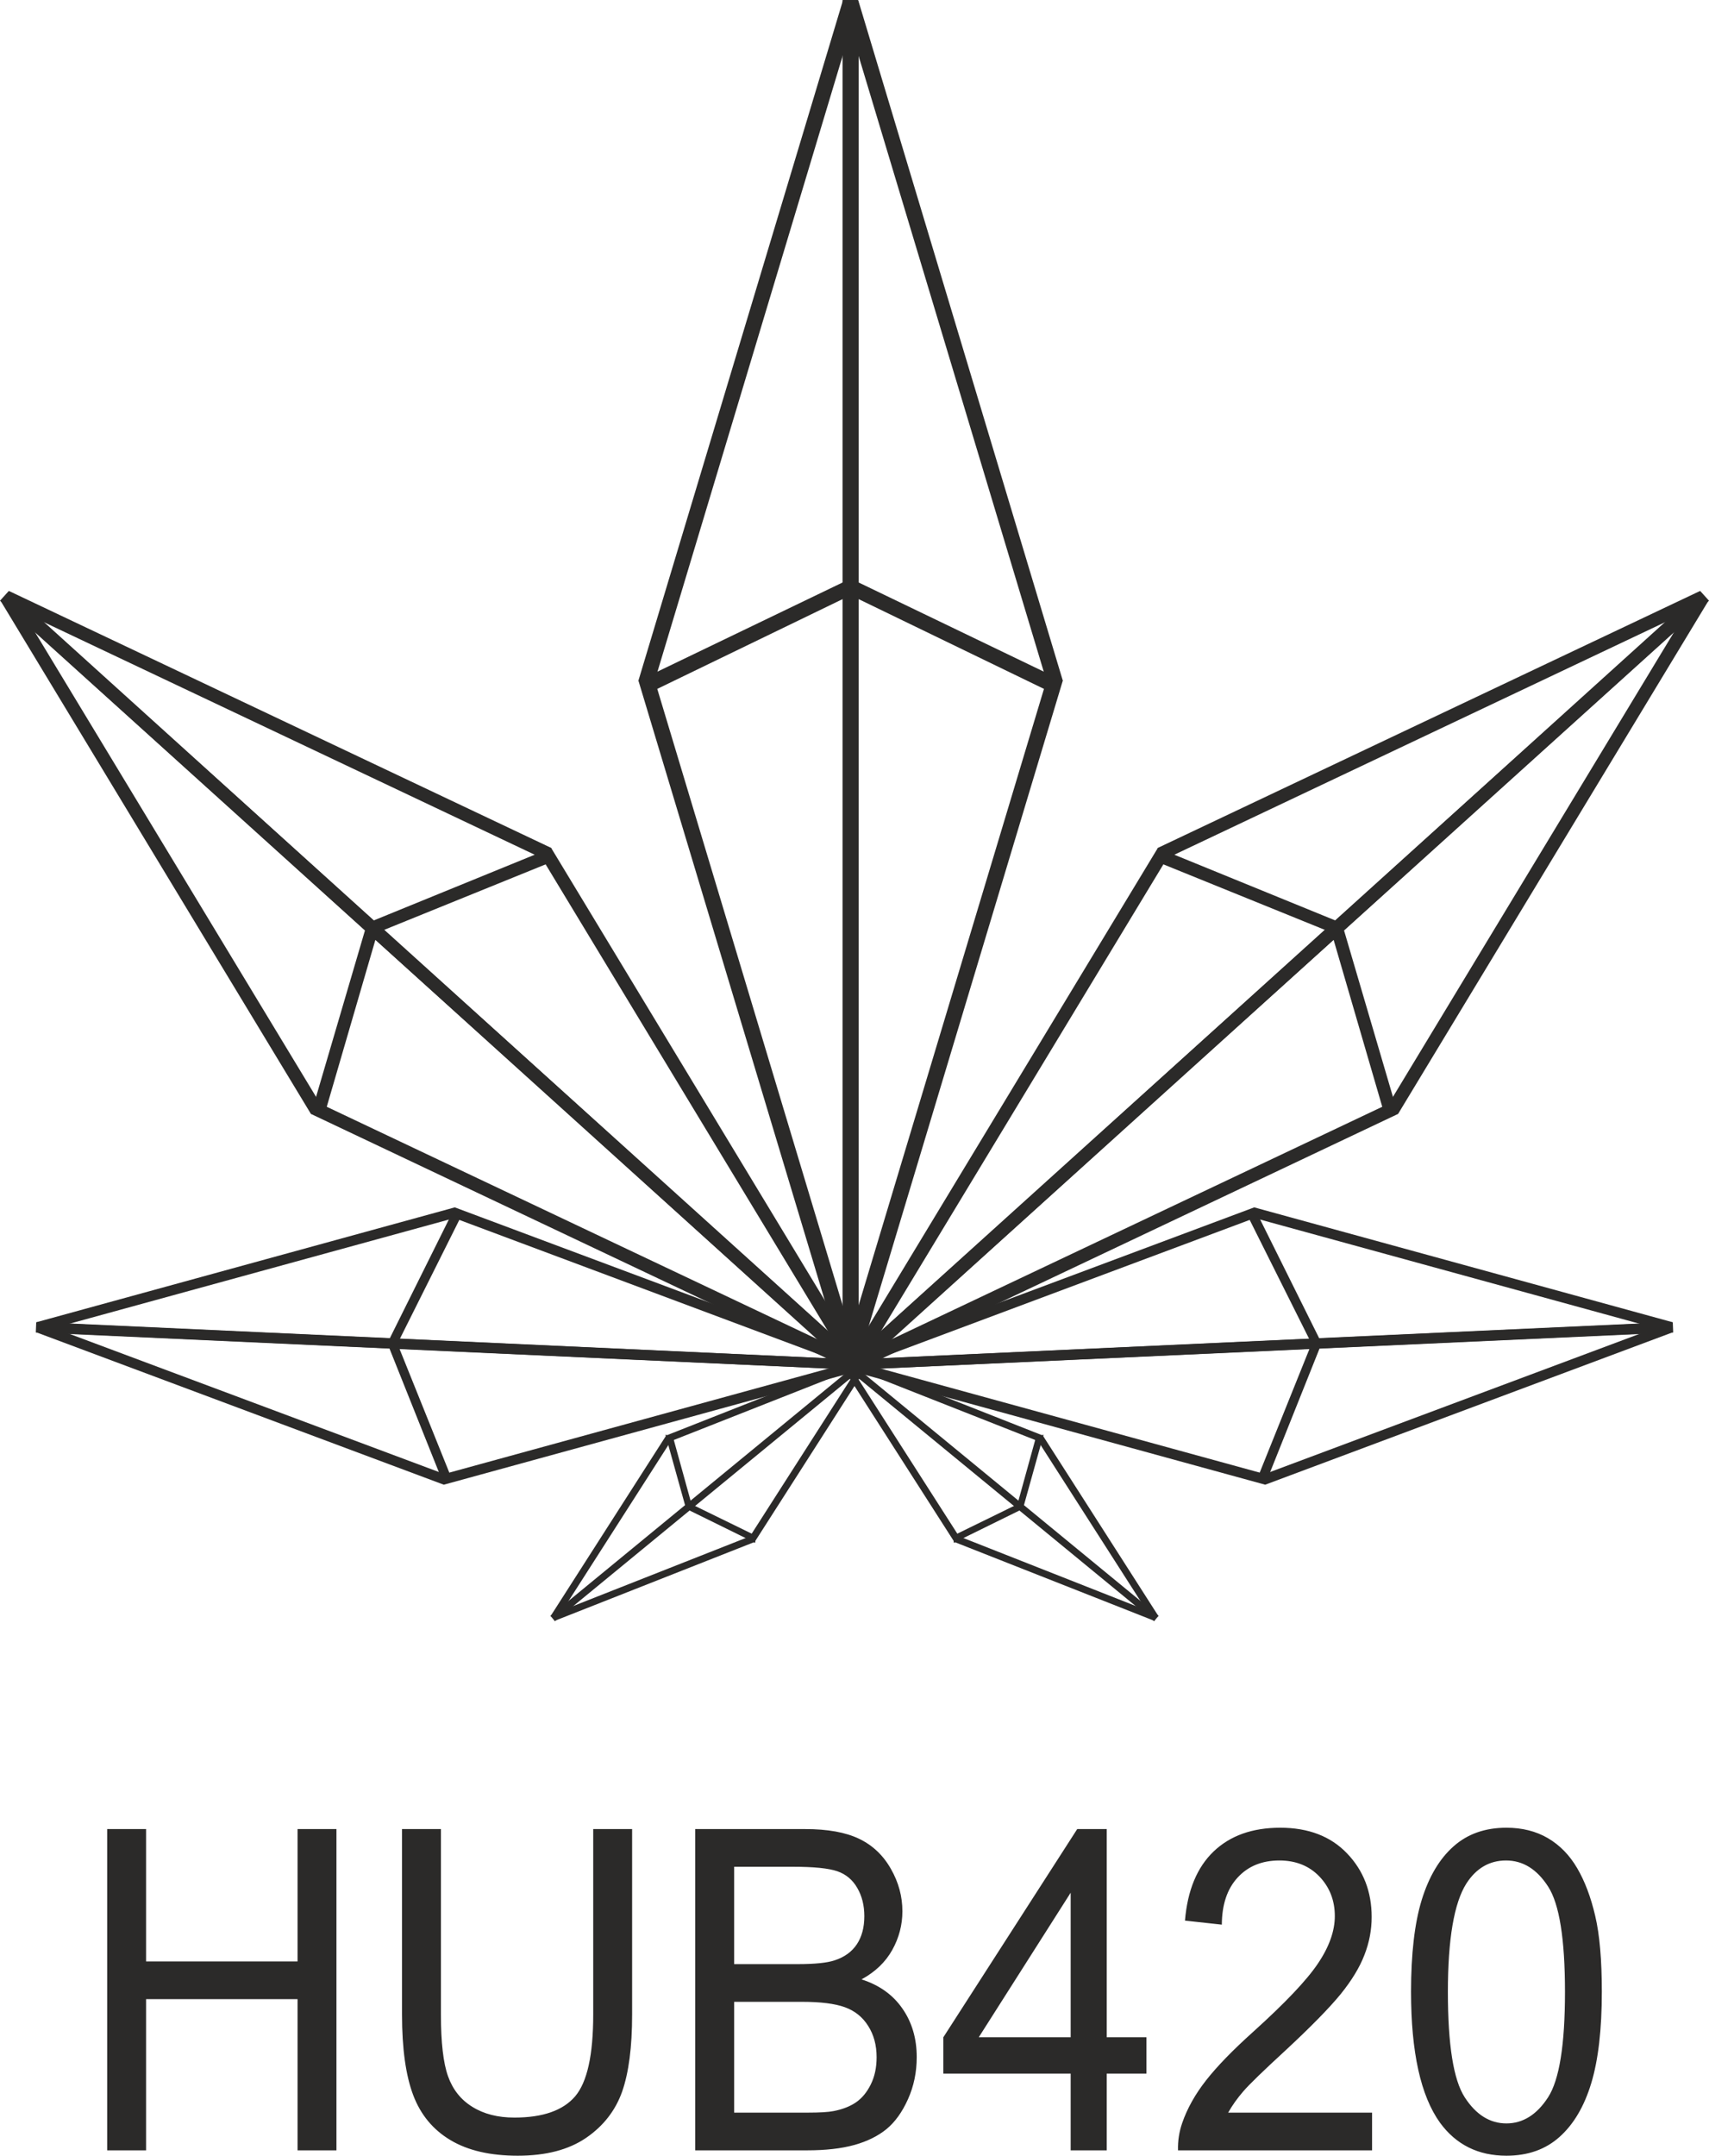 <?xml version="1.0" encoding="UTF-8"?> <svg xmlns="http://www.w3.org/2000/svg" xmlns:xlink="http://www.w3.org/1999/xlink" xmlns:xodm="http://www.corel.com/coreldraw/odm/2003" xml:space="preserve" width="173.262mm" height="218.49mm" version="1.1" style="shape-rendering:geometricPrecision; text-rendering:geometricPrecision; image-rendering:optimizeQuality; fill-rule:evenodd; clip-rule:evenodd" viewBox="0 0 13222.84 16674.44"> <defs> <style type="text/css"> .str0 {stroke:#2B2A29;stroke-width:15.26;stroke-miterlimit:22.926} .fil0 {fill:#2B2A29} .fil1 {fill:#2B2A29;fill-rule:nonzero} </style> </defs> <g id="Layer_x0020_1">  <g id="_2355838601968"> <g> <rect class="fil0" x="6522.58" y="22.9" width="121.21" height="10508.85"></rect> <polygon class="fil0" points="6637.25,40.87 6521.49,4.92 4939.12,5266.15 5054.87,5302.09 "></polygon> <polygon class="fil0" points="6638.49,10492.45 6522.73,10528.39 4940.35,5267.16 5056.1,5231.22 "></polygon> <polygon class="fil0" points="6619.56,4585.62 6528.03,4501.22 4939.12,5266.15 5054.87,5343.28 "></polygon> <polygon class="fil0" points="6518.87,0 6640.08,0 6640.08,10531.74 6518.87,10531.74 "></polygon> <polygon class="fil0" points="6525.41,40.87 6641.17,4.92 8223.55,5266.15 8107.8,5302.09 "></polygon> <polygon class="fil0" points="6524.18,10492.45 6639.94,10528.39 8222.31,5267.16 8106.56,5231.22 "></polygon> <polygon class="fil0" points="6543.11,4585.62 6634.63,4501.22 8223.55,5266.15 8107.8,5343.28 "></polygon> </g> <g> <rect class="fil0" transform="matrix(0.566 -0.627 0.585 0.529 16.451 4657.08)" width="121.21" height="11249.89"></rect> <polygon class="fil0" points="92.62,4595.39 4.57,4647.59 2406.26,8617.23 2494.31,8565.04 "></polygon> <polygon class="fil0" points="6643.58,10510.35 6600.58,10603.24 2407.6,8617.03 2450.59,8524.14 "></polygon> <polygon class="fil0" points="2930.91,7178.86 2826.21,7188.46 2406.26,8617.23 2520.12,8588.34 "></polygon> <polygon class="fil0" points="-0,4646.45 68.61,4570.48 6669.1,10531.59 6600.5,10607.56 "></polygon> <polygon class="fil0" points="29.32,4665.48 72.31,4572.58 4265.29,6558.8 4222.3,6651.69 "></polygon> <polygon class="fil0" points="6578.87,10581.99 6666.92,10529.78 4265.23,6560.15 4177.19,6612.35 "></polygon> <polygon class="fil0" points="2887.64,7226.78 2886.55,7121.65 4265.29,6558.8 4248.12,6675 "></polygon> </g> <g> <rect class="fil0" transform="matrix(0.026 -0.653 0.567 0.026 291.059 10305)" width="121.21" height="11249.89"></rect> <polygon class="fil0" points="304.94,10230.54 280.11,10305.17 3434.65,11484.51 3459.48,11409.88 "></polygon> <polygon class="fil0" points="6652.91,10518.83 6671.74,10595.45 3435.29,11483.73 3416.46,11407.11 "></polygon> <polygon class="fil0" points="3064.81,10367.81 3011.19,10425.27 3434.65,11484.51 3484.5,11411.02 "></polygon> <polygon class="fil0" points="277.06,10306.75 280.2,10227.57 6676.82,10518.87 6673.68,10598.06 "></polygon> <polygon class="fil0" points="302.05,10303.61 283.21,10226.99 3519.66,9338.7 3538.5,9415.32 "></polygon> <polygon class="fil0" points="6649.96,10593.51 6674.78,10518.87 3520.25,9339.54 3495.42,9414.17 "></polygon> <polygon class="fil0" points="3062.84,10417.76 3013.94,10355.63 3519.66,9338.7 3563.51,9416.46 "></polygon> </g> <g> <rect class="fil0 str0" transform="matrix(-0.205 -0.247 0.216 -0.177 4298.97 12523.9)" width="121.21" height="11249.89"></rect> <polygon class="fil0 str0" points="4279.56,12492.16 4295.05,12527.57 5834.38,11920.64 5818.9,11885.23 "></polygon> <polygon class="fil0 str0" points="6691.55,10509.76 6723.62,10531.53 5834.36,11920.14 5802.29,11898.37 "></polygon> <polygon class="fil0 str0" points="5332.13,11634.64 5331.45,11673.25 5834.38,11920.64 5828.41,11877.42 "></polygon> <polygon class="fil0 str0" points="4294.45,12529.15 4269.55,12499.21 6700.29,10501.91 6725.19,10531.85 "></polygon> <polygon class="fil0 str0" points="4302.54,12519.79 4270.47,12498.01 5159.73,11109.4 5191.8,11131.17 "></polygon> <polygon class="fil0 str0" points="6715.03,10537.99 6699.55,10502.58 5160.21,11109.51 5175.7,11144.92 "></polygon> <polygon class="fil0 str0" points="5347.84,11653.52 5309.56,11646.92 5159.73,11109.4 5201.31,11123.37 "></polygon> </g> <g> <rect class="fil0" transform="matrix(-0.566 -0.627 -0.585 0.529 13206.4 4657.08)" width="121.21" height="11249.89"></rect> <polygon class="fil0" points="13130.22,4595.39 13218.27,4647.59 10816.58,8617.23 10728.53,8565.04 "></polygon> <polygon class="fil0" points="6579.26,10510.35 6622.26,10603.24 10815.24,8617.03 10772.25,8524.14 "></polygon> <polygon class="fil0" points="10291.93,7178.86 10396.63,7188.46 10816.58,8617.23 10702.72,8588.34 "></polygon> <polygon class="fil0" points="13222.84,4646.45 13154.23,4570.48 6553.74,10531.59 6622.34,10607.56 "></polygon> <polygon class="fil0" points="13193.52,4665.48 13150.53,4572.58 8957.55,6558.8 9000.54,6651.69 "></polygon> <polygon class="fil0" points="6643.97,10581.99 6555.92,10529.78 8957.61,6560.15 9045.66,6612.35 "></polygon> <polygon class="fil0" points="10335.2,7226.78 10336.29,7121.65 8957.55,6558.8 8974.72,6675 "></polygon> </g> <g> <rect class="fil0" transform="matrix(-0.026 -0.653 -0.567 0.026 12931.8 10305)" width="121.21" height="11249.89"></rect> <polygon class="fil0" points="12917.9,10230.54 12942.73,10305.17 9788.19,11484.51 9763.36,11409.88 "></polygon> <polygon class="fil0" points="6569.93,10518.83 6551.1,10595.45 9787.55,11483.73 9806.38,11407.11 "></polygon> <polygon class="fil0" points="10158.03,10367.81 10211.65,10425.27 9788.19,11484.51 9738.34,11411.02 "></polygon> <polygon class="fil0" points="12945.78,10306.75 12942.64,10227.57 6546.02,10518.87 6549.16,10598.06 "></polygon> <polygon class="fil0" points="12920.79,10303.61 12939.63,10226.99 9703.18,9338.7 9684.34,9415.32 "></polygon> <polygon class="fil0" points="6572.88,10593.51 6548.06,10518.87 9702.59,9339.54 9727.42,9414.17 "></polygon> <polygon class="fil0" points="10160,10417.76 10208.9,10355.63 9703.18,9338.7 9659.33,9416.46 "></polygon> </g> <g> <rect class="fil0 str0" transform="matrix(0.205 -0.247 -0.216 -0.177 8923.87 12523.9)" width="121.21" height="11249.89"></rect> <polygon class="fil0 str0" points="8943.28,12492.16 8927.79,12527.57 7388.46,11920.64 7403.94,11885.23 "></polygon> <polygon class="fil0 str0" points="6531.29,10509.76 6499.22,10531.53 7388.48,11920.14 7420.55,11898.37 "></polygon> <polygon class="fil0 str0" points="7890.71,11634.64 7891.39,11673.25 7388.46,11920.64 7394.43,11877.42 "></polygon> <polygon class="fil0 str0" points="8928.39,12529.15 8953.29,12499.21 6522.55,10501.91 6497.65,10531.85 "></polygon> <polygon class="fil0 str0" points="8920.31,12519.79 8952.37,12498.01 8063.11,11109.4 8031.04,11131.17 "></polygon> <polygon class="fil0 str0" points="6507.81,10537.99 6523.29,10502.58 8062.63,11109.51 8047.14,11144.92 "></polygon> <polygon class="fil0 str0" points="7875,11653.52 7913.28,11646.92 8063.11,11109.4 8021.53,11123.37 "></polygon> </g> </g> <path class="fil1" d="M829.26 16632.79l0 -2484.95 300.93 0 0 1023.83 1172.06 0 0 -1023.83 300.93 0 0 2484.95 -300.93 0 0 -1169.59 -1172.06 0 0 1169.59 -300.93 0zm3760.63 -2484.95l300.93 0 0 1435.09c0,249.88 -25.86,448.29 -77.08,595.21 -51.74,146.35 -144.66,266.08 -278.75,358.05 -134.64,91.98 -310.44,138.25 -529.02,138.25 -211.71,0 -385.41,-39.91 -520.04,-120.31 -135.16,-80.4 -231.24,-196.09 -288.79,-348.22 -57.54,-152.12 -86.58,-359.78 -86.58,-622.97l0 -1435.09 300.94 0 0 1434.52c0,215.76 18.47,375.4 54.9,477.2 36.43,102.39 98.73,181.63 187.95,236.58 88.7,55.53 197.45,83.29 325.74,83.29 219.64,0 376.43,-54.95 469.89,-164.27 93.44,-109.9 139.9,-320.45 139.9,-632.8l0 -1434.52zm789.29 2484.95l0 -2484.95 851.06 0c173.17,0 312.02,24.88 417.09,75.2 104.54,50.32 186.37,127.83 245.5,232.53 59.66,104.11 89.22,213.44 89.22,327.97 0,105.85 -26.4,205.92 -78.67,299.63 -52.27,93.7 -131.46,169.48 -237.57,227.32 137.26,43.96 242.86,119.15 316.24,225.58 73.91,105.85 110.87,231.38 110.87,375.98 0,116.84 -22.7,225.01 -67.59,325.08 -44.87,100.07 -100.31,177 -166.3,231.38 -65.99,53.79 -148.89,94.86 -248.14,122.63 -99.78,27.76 -221.75,41.65 -366.4,41.65l-865.32 0zm300.93 -1440.3l490.47 0c133.04,0 228.61,-9.84 286.16,-28.92 76.55,-24.87 134.1,-66.52 172.64,-124.37 38.54,-57.84 58.07,-130.14 58.07,-217.49 0,-82.71 -17.95,-155.59 -54.37,-218.07 -35.91,-63.05 -87.64,-106.43 -154.69,-129.57 -67.05,-23.14 -182.15,-34.71 -344.75,-34.71l-453.52 0 0 753.12zm0 1148.77l564.91 0c97.14,0 165.26,-4.05 204.85,-12.15 68.63,-13.3 126.71,-35.86 173.17,-67.68 46.45,-31.81 84.47,-78.09 114.57,-138.82 30.09,-60.73 44.87,-130.72 44.87,-209.97 0,-93.13 -21.64,-173.53 -65.46,-242.37 -43.29,-68.83 -103.49,-116.84 -180.57,-144.61 -76.55,-27.76 -187.42,-41.65 -331.55,-41.65l-524.79 0 0 857.24zm2603.88 291.53l0 -593.47 -985.17 0 0 -281.12 1035.85 -1610.36 228.08 0 0 1610.36 307.27 0 0 281.12 -307.27 0 0 593.47 -278.76 0zm0 -874.59l0 -1118.11 -711.16 1118.11 711.16 0zm2331.97 583.06l0 291.53 -1501.5 0c-2.11,-73.46 8.97,-144.03 32.73,-212.28 38.54,-111.64 100.31,-222.12 185.31,-330.28 85,-108.17 206.43,-233.11 364.29,-374.83 245.5,-221.54 412.33,-396.8 499.44,-526.37 87.64,-129.57 131.46,-252.2 131.46,-367.89 0,-120.89 -39.6,-222.69 -118.79,-305.99 -79.19,-82.71 -182.67,-124.36 -309.91,-124.36 -134.62,0 -242.33,43.96 -323.1,131.88 -80.78,87.34 -121.44,208.81 -122.48,364.41l-285.1 -31.24c19.54,-233.69 93.45,-411.84 221.22,-534.47 128.29,-122.63 299.87,-183.95 515.81,-183.95 217.52,0 390.16,65.95 516.86,198.4 127.24,132.46 190.6,296.74 190.6,492.25 0,99.49 -18.48,197.24 -55.97,293.26 -36.95,96.6 -98.72,197.83 -184.78,304.26 -86.59,105.85 -229.67,252.2 -429.24,437.3 -167.36,153.86 -275.06,257.98 -322.58,312.93 -47.51,54.95 -86.58,109.9 -117.73,165.43l1113.46 0zm301.46 -934.75c0,-293.26 27.45,-530.42 82.36,-709.73 55.44,-179.89 137.27,-318.14 246.03,-414.74 108.22,-96.6 244.97,-144.61 409.7,-144.61 121.42,0 228.07,26.61 320.46,80.4 91.86,53.8 167.89,131.31 227.03,232.53 59.12,100.65 105.58,223.86 139.38,369.05 34.32,145.19 51.21,341.27 51.21,587.11 0,291.53 -27.45,527.53 -81.83,706.85 -54.38,179.89 -136.21,318.14 -244.97,415.32 -108.23,97.17 -245.5,145.77 -411.27,145.77 -218.05,0 -389.64,-85.03 -514.23,-255.67 -149.41,-208.23 -223.86,-545.46 -223.86,-1012.26zm285.1 1.16c0,408.95 43.29,680.81 130.4,815.01 87.12,134.78 194.81,201.87 322.58,201.87 127.76,0 235.47,-67.68 322.57,-202.45 87.12,-135.35 130.42,-406.63 130.42,-814.43 0,-408.95 -43.3,-680.81 -130.42,-815.01 -86.58,-134.78 -195.33,-201.87 -325.74,-201.87 -127.76,0 -230.19,59.57 -306.74,178.15 -95.56,150.97 -143.07,430.93 -143.07,838.73z"></path> </g> </svg> 